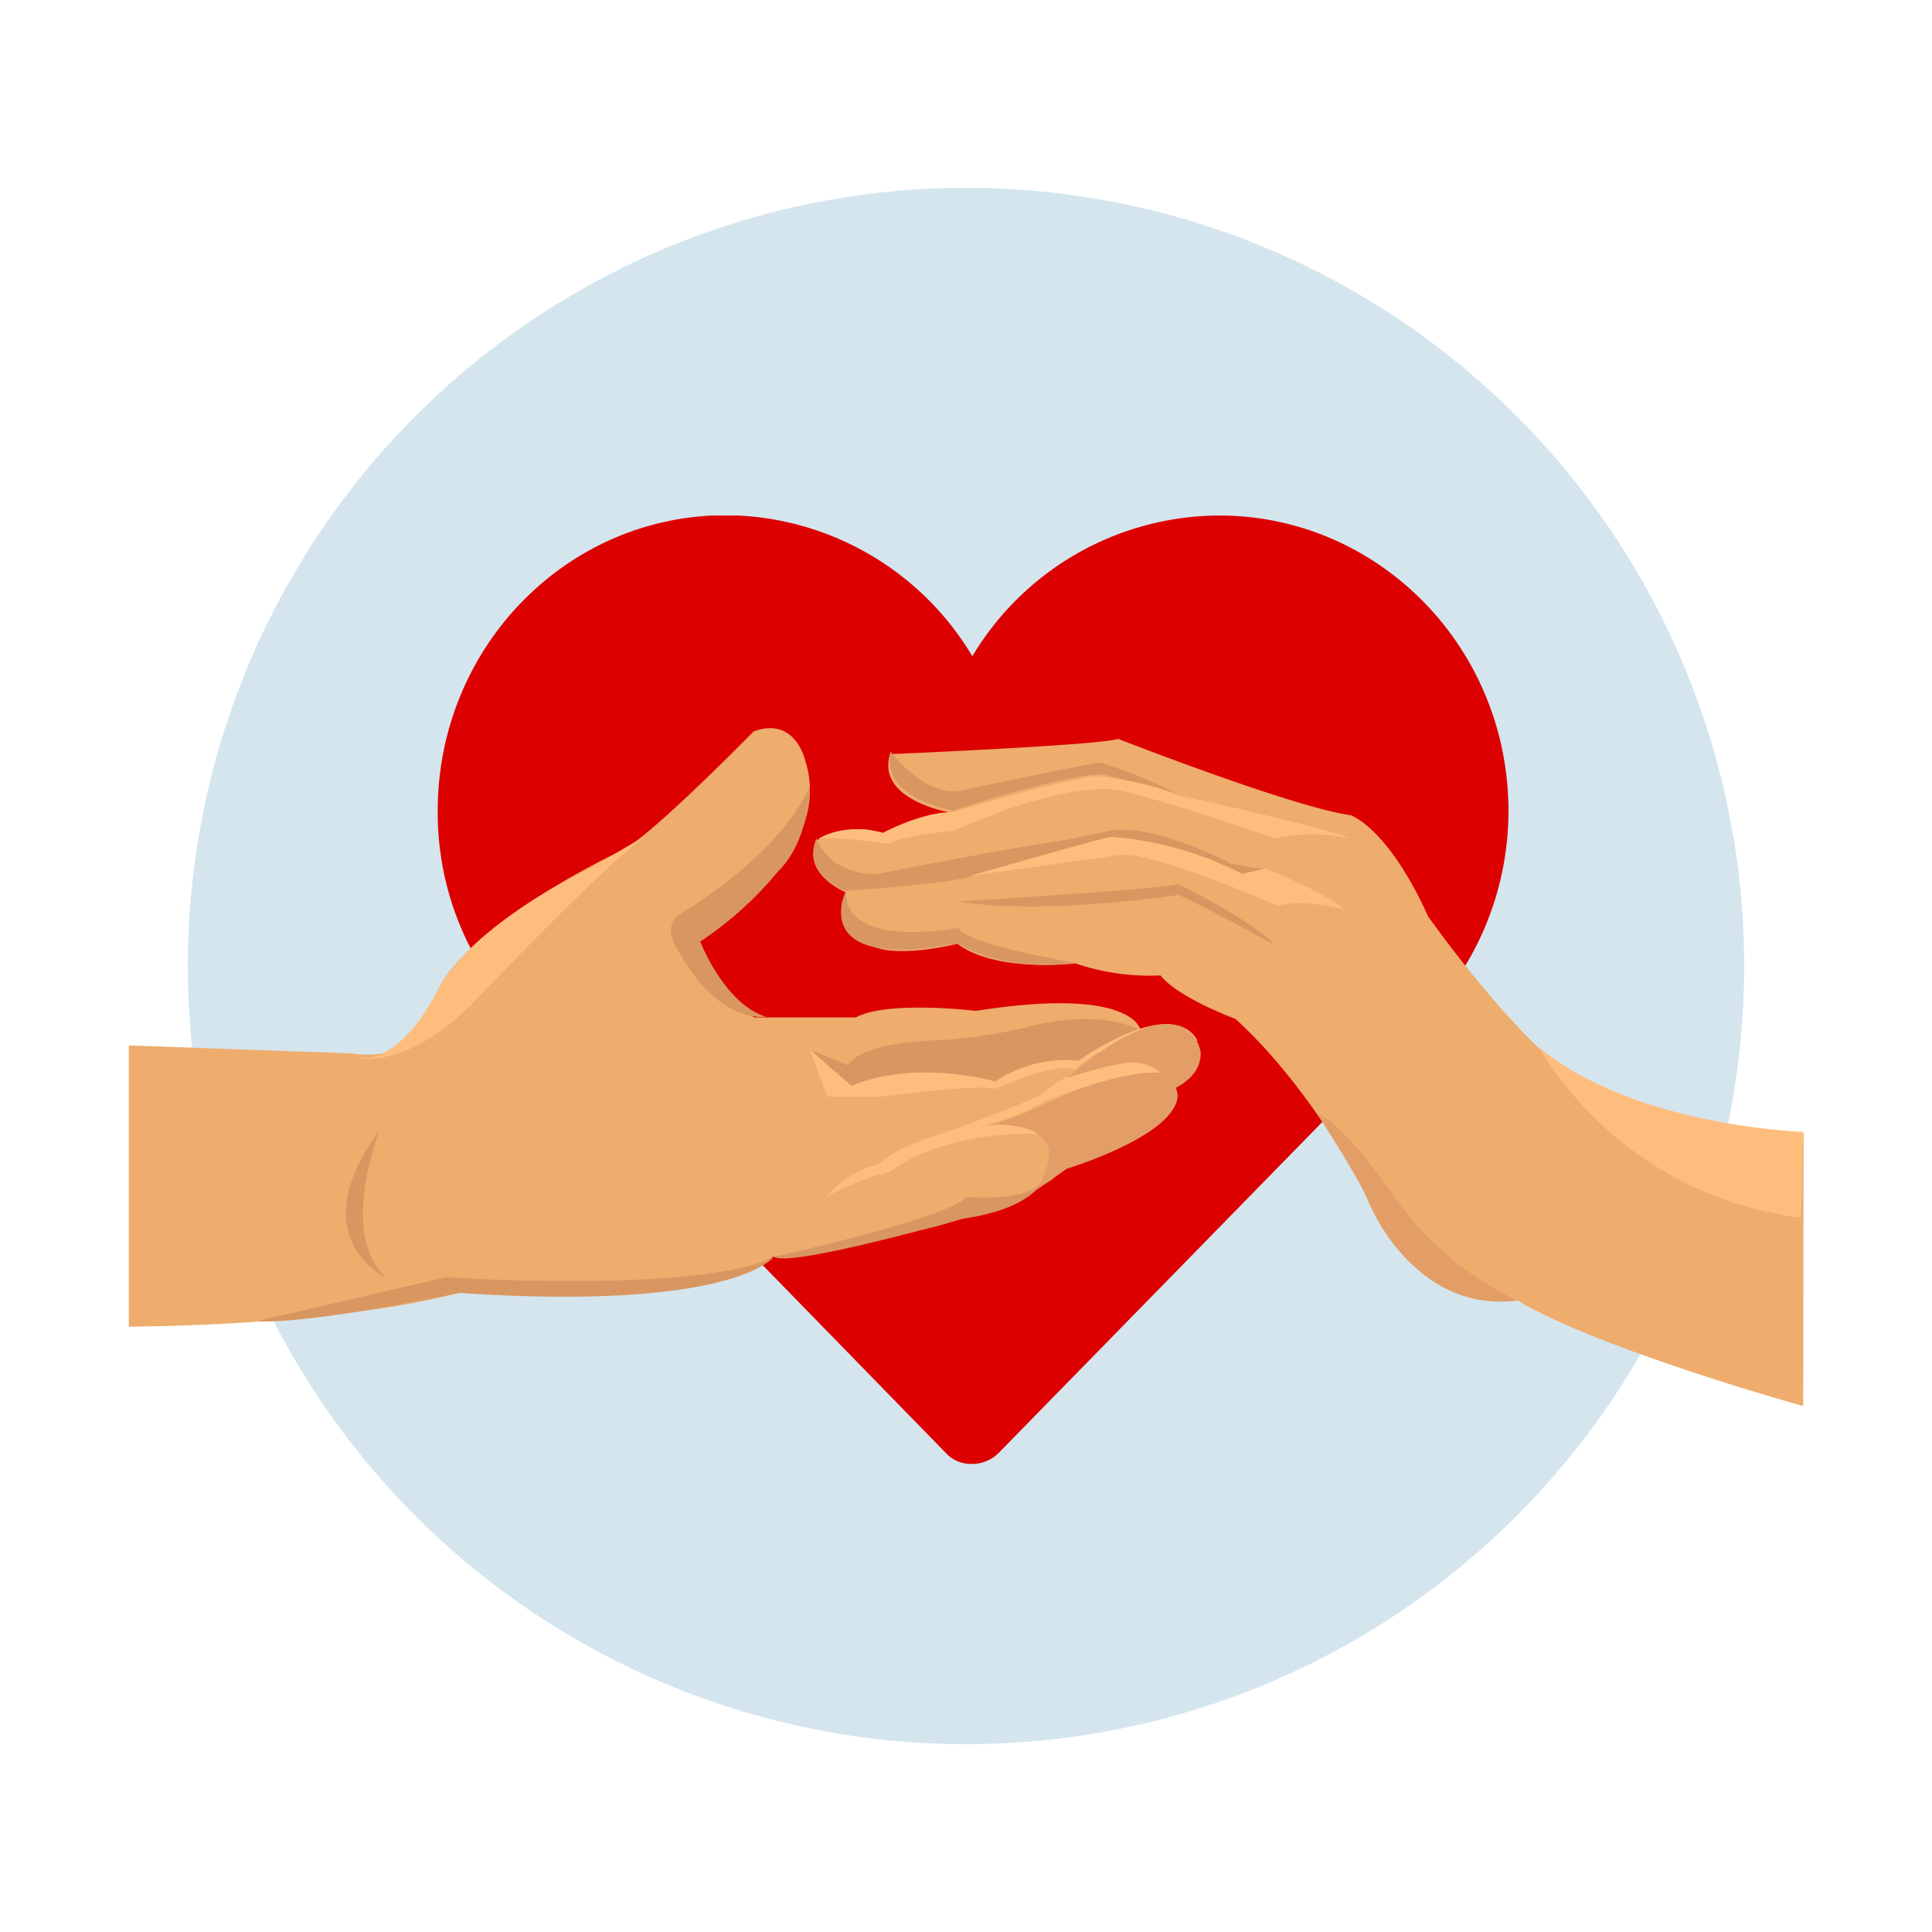 <svg xmlns="http://www.w3.org/2000/svg" xmlns:xlink="http://www.w3.org/1999/xlink" viewBox="0 0 180 180"><defs><style>.a{fill:none;}.b{fill:#d4e5ee;}.c{clip-path:url(#a);}.d{fill:#dc0000;}.e{fill:#eeac6d;}.f{fill:#e29e66;}.g{fill:#d89761;}.h{fill:#ffbd7d;}</style><clipPath id="a"><rect class="a" x="12" y="48.03" width="156" height="88.37"/></clipPath></defs><circle class="b" cx="90" cy="90" r="72.5"/><g class="c"><path class="d" d="M140.54,75.56c0-15.24-12.1-27.53-26.95-27.53a26.91,26.91,0,0,0-23,13.11A26.91,26.91,0,0,0,67.63,48C52.78,48,40.78,60.32,40.78,75.56A27.53,27.53,0,0,0,50,96.28l38.14,39.11a3.15,3.15,0,0,0,2.44,1,3.53,3.53,0,0,0,2.44-1l38.14-39A27.83,27.83,0,0,0,140.54,75.56Z"/><path class="e" d="M12,123.6s18.81,0,30.71-3.14c0,0,24.1.3,29.29-3.36,0,0,15-2.23,17.9-3.75,0,0,7.42-2.44,8.54-3.86s8-2.24,10.58-8c0,0,2.64-.61,2.64-4.16,0,0-1.12-2.44-5.39-1.32,0,0-.51-4.17-15.35-1.83,0,0-8.24-1-11.19.61H70.27s-6-3.56-6.2-5.39l.51-1.72S78.1,80.13,75,70.79c0,0-.92-4.07-4.78-2.65,0,0-9.25,9.45-12.1,11,0,0-15.66,7.22-17.8,14.23,0,0-.61,5.79-7.63,4.77L12,97.4Z"/><path class="f" d="M109.73,102.07s-.31-5-9-.91c0,0-6.51,3.75-10.07,3.86,0,0,6.51-1.22,7.12,2.33,0,0-.3,3.15-1.73,3.86l3.36-2.33S109.53,105.83,109.73,102.07Z"/><path class="g" d="M106.27,96s-3.76-2.24-10.88-.21a58.76,58.76,0,0,1-7.53,1.12s-7.42,0-8.84,2.34L75.46,97.8a50.12,50.12,0,0,0,3.86,3.36s7.73-1.43,9.87-1a28.28,28.28,0,0,1,3.56.71c.2.2,4.67-2.33,7.72-1.93A15.06,15.06,0,0,1,106.27,96Z"/><path class="g" d="M75.46,73.22s0,5.08-3,8a32.81,32.81,0,0,1-7.22,6.5s2.23,5.79,6.1,7c0,0-4.37.81-8.24-6.3,0,0-1.32-1.83,0-3.15C63.05,85.41,72.61,79.83,75.46,73.22Z"/><path class="g" d="M35.29,105.42c.2-.2-3.87,9.35.71,13.72C36,119,28,115.38,35.29,105.42Z"/><path class="h" d="M54.92,80.94S44,85.92,40.58,92.62c0,0-3.26,6.71-7.53,5.9,0,0,4.88,1.52,11.7-5.79,0,0,13.11-13.72,15.86-15.14Z"/><path class="h" d="M108.1,99.94s-4-3.76-11.39,2.23c0,0-6.81,2.85-8.95,3.35a23.14,23.14,0,0,0,9.66-2.94C97.53,102.68,103.93,99.73,108.1,99.94Z"/><path class="h" d="M111.56,97s-1.53-4.57-11.09,1.83a11.65,11.65,0,0,0-7.72,1.93s-7.33-2.13-13.43.41L75.46,97.8l1.62,4.37h5.09s9-1.22,10.58-.71c0,0,5.39-2.54,7.42-1.83C100.17,99.73,103.32,95.77,111.56,97Z"/><path class="g" d="M97.42,109.49s-.5,3-7.73,4.06c0,0-16.06,4.57-17.59,3.55,0,0,16.48-3.65,17.9-5.58C90,111.52,96.71,112.13,97.42,109.49Z"/><path class="h" d="M96.61,105.63s-8.34-.41-13.73,3.55a24.62,24.62,0,0,0-5.9,2.34,8.92,8.92,0,0,1,4.78-3s3.36-3.25,11.39-3.76C93.15,104.81,95.69,104.81,96.61,105.63Z"/><path class="g" d="M72.1,117.1s-3.66,5.08-29.29,3.36c0,0-13.93,2.94-18.91,2.64L41.49,119S65.19,120.56,72.1,117.1Z"/><path class="f" d="M111.86,98s-1.11-7.21-12.5,2.44c0,0,5-1.63,6.5-1.43,0,0,3.06.21,3,2.64C108.81,101.66,112,100.65,111.86,98Z"/><path class="e" d="M168,131s-19-5.28-26.64-9.85c0,0-9.56,1.42-14.14-9.86,0,0-4.68-9.54-12.1-16.35,0,0-5.39-2-7-4.06a21.76,21.76,0,0,1-7.93-1.12s-7.32.91-11-1.83c0,0-6,1.53-8.34,0,0,0-3.66-2-2-4.77,0,0-4.27-1.73-2.74-4.88,0,0,3.25-1.83,6.1-.61a16.08,16.08,0,0,1,6.51-1.93s-7.12-1.11-5.8-5.48c0,0,19.32-.81,21.26-1.42,0,0,16.37,6.4,21.66,7.11,0,0,3.45,1.11,7.22,9.44,0,0,10.37,14.73,16.88,17,0,0,17,4.57,18.1,3.14Z"/><path class="g" d="M118.78,88.05s-7.42-4.06-9-4.67c0,0-12.61,1.93-20.44.61,0,0,19.63-1.22,20.44-1.62C109.73,82.37,116.34,85.51,118.78,88.05Z"/><path class="g" d="M78.81,83s10.38-.71,11.8-1.42c0,0,14.34-3.45,12.41-3.45-.31,0,2.54-1,12.81,3.35a6.38,6.38,0,0,0,2.24-.51,27.31,27.31,0,0,1-3.36-.5s-7.52-4-11.59-3c0,0-11.59,2.33-13.93,3C89.29,80.54,80,82.77,78.81,83Z"/><path class="g" d="M109.73,74s-6-1.73-7.12-1.83c0,0-2.44-.31-13.83,3.35,0,0-6.81-1.12-5.8-5.49,0,0,3,4.07,6.41,3.66,0,0,11.39-2.44,13.12-2.64A41.64,41.64,0,0,1,109.73,74Z"/><path class="g" d="M76.07,78.1s.91,3.25,5.49,3.35c0,0,15-2.94,18.3-3.25L78.81,83C78.81,83.08,74.64,81.45,76.07,78.1Z"/><path class="g" d="M78.81,83s-3.76,7.62,10.38,4.88c0,0,4,2.74,11,1.83,0,0-10.27-1.73-10.88-3.25C89.29,86.43,78.61,88.56,78.81,83Z"/><path class="h" d="M125.7,78.1a16.81,16.81,0,0,0-6.92,0s-12.61-4.37-15.36-4.57c0,0-4.78-.51-14.54,3.86,0,0-5,.51-6.1,1.22,0,0-6-.82-6.61-.41,0,0,2.24-1.62,6.1-.61,0,0,3.56-1.93,6.51-1.93,0,0,10.58-3.15,13.53-3.35,0,0,5.18.61,7.52,1.83C109.73,74,125,77.49,125.7,78.1Z"/><path class="h" d="M125.19,84.7s-4.07-1-6.11-.3c0,0-10.57-4.68-14.44-4.78,0,0-13.11,1.83-14.33,2,0,0,12-3.45,13.22-3.65a31.85,31.85,0,0,1,12.2,3.45l2.24-.51S123.86,83.38,125.19,84.7Z"/><path class="f" d="M122.75,103.8s3.76,5.89,4.57,7.72c0,0,4.07,10.87,14,9.65a29.8,29.8,0,0,1-11.9-10.36C129.36,110.81,125.19,104.61,122.75,103.8Z"/><path class="h" d="M143.39,97.6a33.24,33.24,0,0,0,24.41,15.85l.2-8S152.44,105,143.39,97.6Z"/></g></svg>